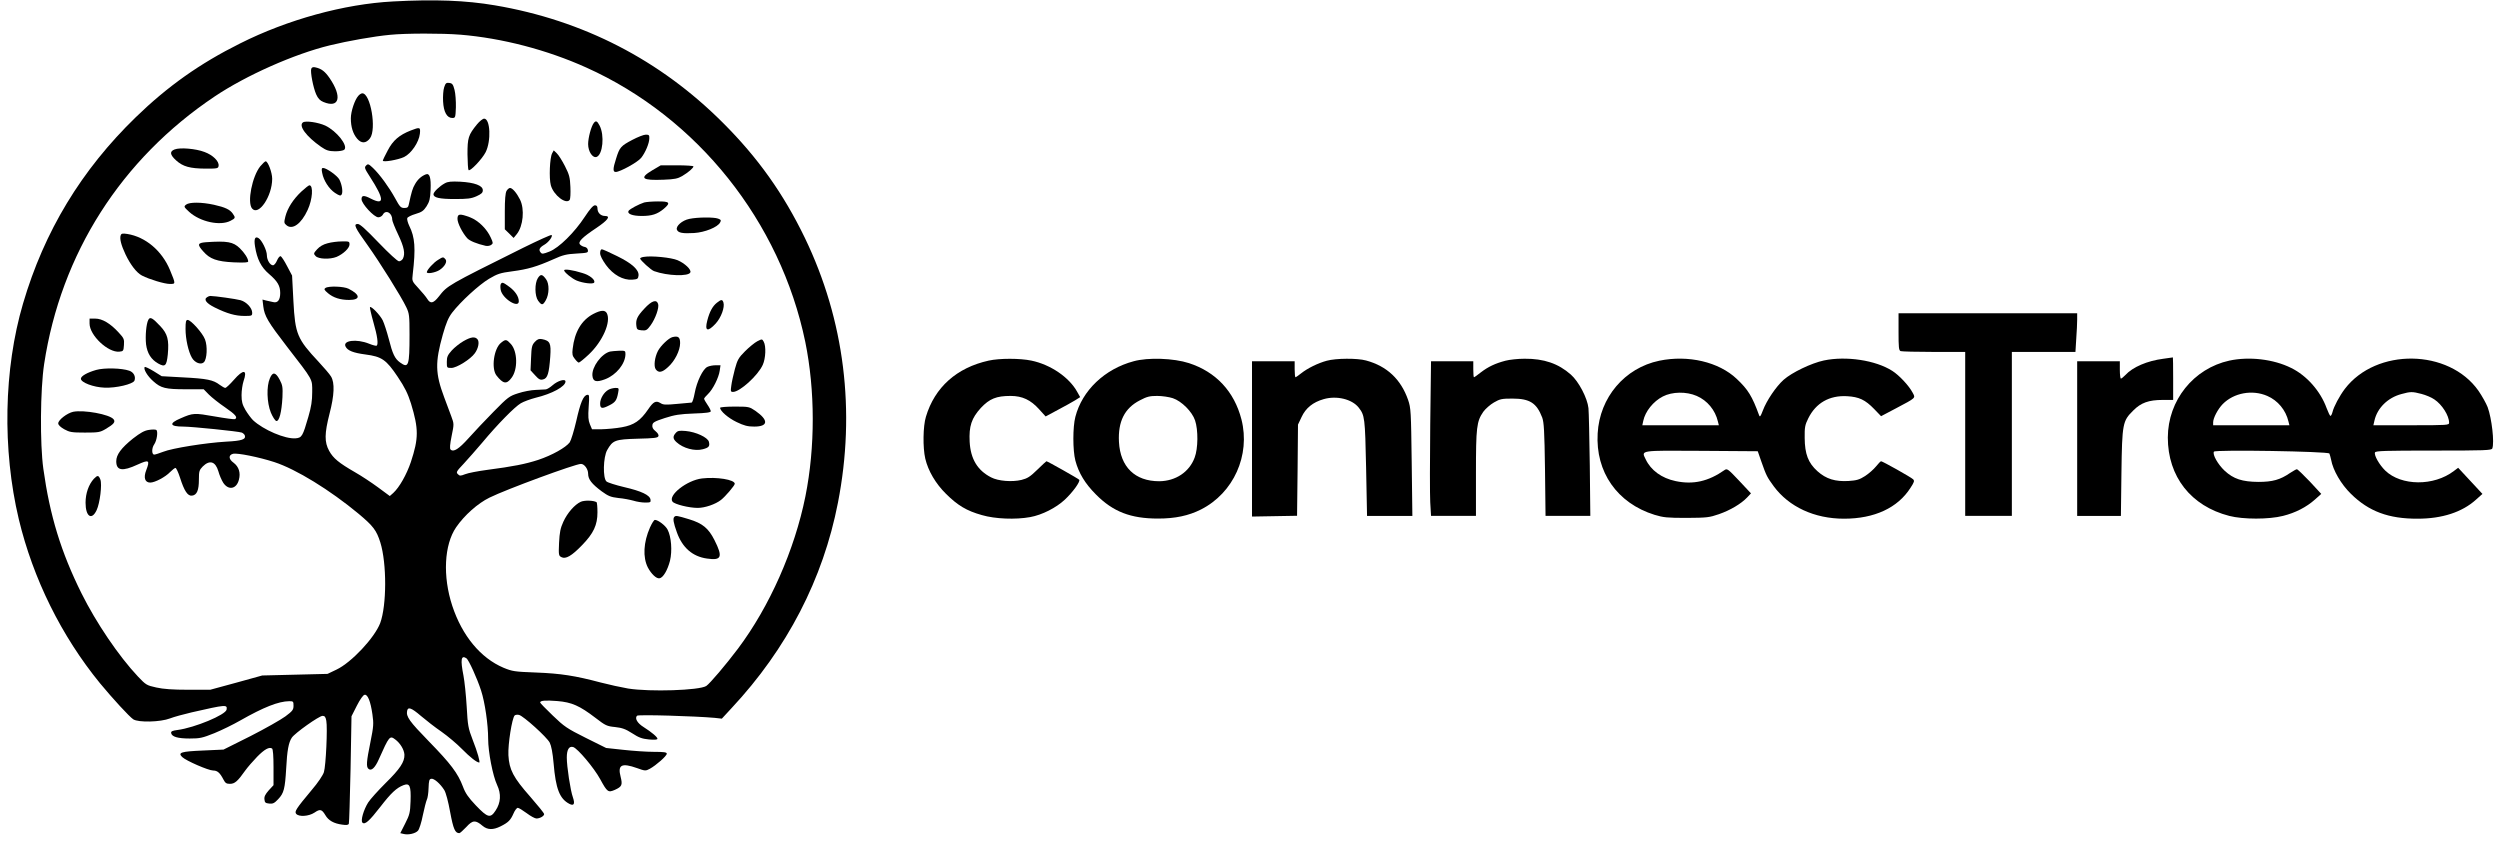 <?xml version="1.0" standalone="no"?>
<svg version="1.0" xmlns="http://www.w3.org/2000/svg"
 width="400" height="138" viewBox="0 0 1865 647"
 preserveAspectRatio="xMidYMid meet">

<g transform="translate(0,647) scale(0.1,-0.1)"
fill="oklch(0.54 0.092 188.04)" stroke="none">
<path d="M2895 6459 c-364 -19 -790 -136 -1146 -315 -303 -151 -544 -322 -783
-554 -407 -395 -686 -855 -845 -1397 -145 -492 -156 -1095 -32 -1617 107 -447
320 -877 609 -1231 96 -116 220 -251 250 -271 39 -25 204 -21 276 7 28 11 101
31 161 45 259 59 269 60 263 21 -6 -39 -239 -136 -368 -153 -39 -5 -50 -10
-48 -23 5 -28 50 -41 139 -41 77 0 95 4 185 40 54 22 142 65 194 95 176 100
287 144 368 145 30 0 32 -2 32 -34 0 -30 -7 -40 -61 -80 -34 -25 -152 -92
-262 -148 l-202 -101 -153 -7 c-165 -7 -192 -15 -157 -49 29 -28 197 -101 232
-101 32 0 51 -17 77 -67 14 -27 22 -33 49 -33 36 0 58 19 115 100 18 25 58 71
89 103 55 56 91 76 112 62 7 -4 11 -57 11 -141 l0 -134 -36 -39 c-26 -30 -35
-47 -32 -68 2 -24 8 -28 36 -31 27 -3 39 3 67 33 43 45 51 78 60 230 7 135 18
195 42 231 22 34 205 164 231 164 16 0 23 -8 28 -37 10 -52 -3 -337 -18 -385
-7 -23 -44 -79 -93 -136 -117 -140 -129 -160 -115 -177 20 -24 95 -19 137 9
42 29 55 26 82 -19 23 -40 64 -63 126 -71 33 -5 46 -3 50 7 3 8 8 192 13 410
l7 396 40 79 c24 47 47 80 58 82 23 5 45 -48 59 -147 10 -70 9 -89 -15 -208
-30 -147 -33 -186 -14 -201 21 -18 49 9 76 70 79 177 83 182 124 151 38 -28
67 -77 69 -114 2 -54 -33 -107 -142 -214 -55 -55 -114 -120 -130 -145 -34 -54
-58 -136 -43 -151 18 -18 51 11 134 118 81 105 122 143 174 163 47 18 57 -5
53 -120 -3 -86 -7 -102 -40 -167 l-37 -73 25 -6 c35 -9 89 3 108 25 9 10 26
62 36 115 11 53 25 106 30 117 6 10 12 50 13 87 2 56 5 67 20 70 21 4 68 -37
98 -85 12 -19 30 -87 44 -165 24 -128 37 -158 69 -158 5 0 28 21 52 46 48 53
69 54 122 9 37 -31 79 -32 135 -4 58 29 75 46 97 96 10 24 25 43 32 43 8 0 37
-18 67 -40 29 -22 62 -40 73 -40 26 0 58 18 58 33 0 7 -47 65 -103 129 -129
146 -159 204 -165 313 -4 82 27 278 47 298 5 5 20 7 33 4 34 -9 208 -166 230
-208 12 -24 22 -76 29 -155 16 -191 45 -266 118 -304 34 -18 44 -1 27 48 -19
52 -46 232 -46 299 0 60 17 88 48 79 34 -11 156 -156 202 -240 54 -99 60 -103
111 -81 53 24 58 37 43 97 -24 91 7 107 123 66 61 -22 64 -22 96 -5 47 26 127
96 127 113 0 11 -20 14 -97 14 -54 0 -156 7 -228 15 l-130 14 -153 76 c-140
70 -161 84 -247 167 -52 50 -95 94 -95 98 0 15 40 18 129 11 108 -9 167 -35
286 -126 75 -58 86 -63 148 -69 53 -6 78 -15 128 -47 49 -32 73 -41 125 -46
42 -4 64 -2 64 5 0 13 -44 50 -104 88 -47 29 -68 66 -49 85 10 10 438 -3 582
-16 l54 -6 73 79 c416 445 687 969 798 1541 134 687 49 1370 -248 1986 -160
331 -352 602 -616 865 -470 470 -1048 768 -1710 880 -219 37 -448 46 -765 29z
m505 -249 c315 -26 652 -114 947 -247 834 -375 1455 -1155 1642 -2058 74 -363
75 -788 1 -1158 -81 -403 -269 -827 -506 -1143 -91 -121 -211 -262 -238 -280
-52 -33 -422 -45 -586 -19 -52 9 -144 29 -205 45 -192 51 -301 68 -485 75
-164 6 -179 9 -245 36 -172 73 -310 240 -384 464 -73 222 -61 459 29 590 62
90 162 179 250 222 125 62 644 253 686 253 26 0 54 -39 54 -74 0 -42 27 -76
102 -132 50 -36 67 -43 126 -50 37 -3 87 -13 112 -20 25 -8 64 -14 88 -14 39
0 43 2 40 22 -5 34 -68 64 -198 94 -63 15 -123 34 -132 42 -29 24 -25 184 5
236 42 74 59 80 228 85 124 3 152 6 156 19 4 9 -4 23 -21 37 -19 15 -27 29
-24 46 2 20 17 28 93 53 75 24 112 30 218 34 92 3 127 8 127 17 0 7 -11 29
-25 49 -14 20 -25 40 -25 45 0 4 13 20 29 35 37 35 81 124 88 175 l6 41 -36 0
c-20 0 -48 -5 -62 -12 -34 -15 -80 -110 -96 -198 -7 -38 -17 -70 -23 -70 -6 0
-56 -5 -110 -10 -85 -8 -103 -7 -123 6 -34 21 -53 12 -93 -47 -58 -85 -106
-118 -197 -134 -43 -8 -111 -14 -151 -15 l-73 0 -16 38 c-12 29 -14 57 -9 130
6 85 5 93 -11 90 -29 -5 -51 -58 -82 -196 -17 -73 -39 -145 -49 -160 -29 -39
-132 -97 -237 -132 -96 -31 -185 -49 -384 -75 -67 -9 -141 -23 -163 -32 -36
-14 -41 -14 -55 0 -15 14 -11 21 44 79 32 35 95 106 139 158 115 138 243 268
289 295 22 13 72 31 110 41 125 30 225 85 225 122 0 23 -57 7 -97 -28 -18 -16
-41 -30 -51 -31 -9 -1 -44 -2 -77 -4 -33 -1 -91 -12 -130 -25 -66 -21 -76 -28
-185 -139 -63 -64 -148 -154 -188 -199 -72 -80 -112 -106 -134 -84 -7 7 -5 38
8 102 19 91 18 91 -3 148 -12 31 -36 95 -53 142 -67 179 -69 261 -10 471 25
87 41 126 70 164 63 82 200 208 277 254 63 37 83 44 175 56 115 15 183 35 307
90 70 32 99 39 173 43 84 5 89 6 86 26 -2 13 -12 22 -25 24 -12 2 -27 10 -34
18 -17 20 15 52 121 123 88 59 112 91 66 91 -31 0 -56 24 -56 56 0 17 -6 24
-19 24 -13 0 -38 -28 -76 -86 -78 -119 -194 -233 -265 -261 -49 -19 -56 -20
-67 -6 -16 20 -8 36 28 57 33 19 65 63 55 73 -4 4 -100 -40 -214 -96 -571
-284 -567 -282 -632 -365 -41 -52 -63 -57 -87 -18 -9 15 -39 51 -66 80 -49 53
-49 54 -43 105 23 195 17 277 -26 363 -11 23 -18 49 -15 58 3 8 31 22 62 31
47 14 60 23 83 58 22 35 27 56 30 123 4 91 -7 128 -36 116 -33 -13 -60 -37
-80 -72 -19 -31 -27 -59 -47 -152 -4 -23 -11 -28 -34 -28 -26 0 -34 8 -69 73
-46 83 -114 177 -166 227 -33 31 -38 33 -52 18 -14 -14 -11 -22 29 -84 108
-168 111 -217 7 -164 -52 27 -70 26 -70 -4 0 -34 94 -136 126 -136 13 0 28 9
34 20 21 40 70 14 70 -37 0 -10 20 -61 45 -113 45 -95 54 -144 35 -181 -6 -10
-19 -19 -29 -19 -11 0 -75 59 -153 140 -96 100 -140 140 -156 140 -35 0 -22
-27 74 -160 90 -126 253 -386 290 -465 22 -46 24 -63 24 -205 0 -236 -7 -255
-71 -209 -39 28 -56 63 -85 178 -14 53 -34 115 -45 138 -20 40 -86 109 -96 99
-2 -2 9 -53 26 -113 30 -104 38 -163 25 -176 -3 -3 -29 3 -58 15 -95 38 -201
24 -175 -23 15 -29 57 -46 148 -58 123 -16 156 -39 242 -167 55 -82 76 -126
100 -201 58 -191 58 -260 -1 -439 -32 -94 -86 -190 -132 -232 l-26 -23 -88 65
c-49 36 -126 87 -172 113 -123 71 -164 105 -195 161 -36 66 -35 130 3 279 36
138 40 232 11 279 -10 17 -52 66 -93 110 -161 172 -176 208 -189 455 l-10 192
-37 70 c-20 39 -42 73 -49 75 -7 2 -19 -13 -27 -32 -8 -20 -22 -36 -30 -36
-22 0 -46 40 -46 75 0 37 -38 114 -63 129 -26 16 -35 -6 -26 -62 15 -96 46
-157 105 -207 64 -55 84 -89 84 -143 0 -52 -19 -77 -53 -68 -15 3 -39 9 -54
12 l-26 7 6 -51 c9 -73 35 -117 176 -300 202 -261 191 -242 191 -343 0 -65 -7
-111 -29 -186 -42 -146 -49 -157 -95 -161 -78 -7 -243 64 -320 136 -15 15 -41
50 -57 77 -23 40 -29 62 -29 111 0 34 7 81 15 105 31 88 -1 92 -73 9 -29 -33
-58 -60 -64 -60 -6 0 -25 11 -43 24 -47 36 -95 46 -272 55 l-162 9 -61 38
c-33 20 -63 34 -66 31 -13 -13 20 -69 64 -107 58 -52 91 -60 247 -60 l131 0
39 -40 c21 -21 76 -65 122 -96 78 -54 96 -75 74 -88 -5 -3 -73 6 -152 20 -154
27 -162 27 -256 -14 -90 -38 -83 -62 20 -62 65 0 416 -36 439 -45 9 -4 19 -13
22 -20 11 -31 -21 -42 -141 -48 -153 -9 -404 -49 -471 -76 -29 -11 -59 -21
-67 -21 -20 0 -20 49 0 77 20 29 30 99 15 108 -6 4 -31 4 -56 0 -33 -5 -62
-21 -119 -65 -88 -71 -125 -121 -125 -170 0 -71 46 -78 160 -25 86 39 94 34
65 -42 -22 -56 -10 -93 30 -93 35 0 114 42 149 79 17 17 35 31 40 31 6 0 21
-32 34 -72 32 -101 58 -140 90 -136 37 4 52 40 52 121 0 62 3 71 29 98 52 51
95 38 117 -36 8 -30 25 -68 37 -87 39 -58 99 -47 117 23 14 52 0 98 -40 128
-38 27 -39 58 -4 67 32 8 195 -25 309 -62 164 -53 420 -211 633 -388 111 -93
134 -124 163 -215 49 -158 48 -472 -1 -605 -42 -110 -216 -296 -328 -349 l-67
-32 -245 -6 -245 -6 -195 -54 -195 -53 -165 0 c-115 0 -188 5 -240 17 -72 16
-77 19 -137 82 -145 154 -314 404 -424 625 -153 308 -237 581 -286 934 -26
187 -23 594 6 785 126 829 578 1538 1280 2008 236 158 596 318 863 383 135 33
333 68 452 79 118 12 393 12 526 1z m47 -4678 c17 -11 81 -152 110 -242 29
-89 53 -255 53 -362 0 -99 35 -278 67 -346 32 -68 28 -133 -11 -192 -39 -60
-59 -55 -148 38 -57 60 -79 92 -97 141 -38 101 -92 172 -256 340 -146 150
-171 185 -163 228 6 33 32 24 103 -37 39 -33 108 -87 155 -119 47 -33 117 -92
155 -131 59 -60 110 -100 128 -100 9 0 -13 79 -49 170 -34 88 -37 107 -45 250
-5 85 -16 189 -24 231 -24 122 -18 157 22 131z"/>
<path d="M2283 5954 c-8 -22 14 -140 37 -192 14 -31 29 -47 54 -57 120 -50
143 39 46 180 -34 49 -60 69 -103 79 -20 5 -29 2 -34 -10z"/>
<path d="M3280 5815 c-7 -21 -10 -68 -8 -106 4 -79 29 -124 69 -124 23 0 24 3
27 80 1 44 -3 103 -10 130 -11 43 -17 50 -40 53 -22 3 -28 -2 -38 -33z"/>
<path d="M2636 5751 c-27 -30 -56 -117 -56 -169 0 -64 16 -115 47 -152 32 -38
67 -37 97 3 50 68 4 337 -58 337 -7 0 -21 -8 -30 -19z"/>
<path d="M3527 5538 c-66 -81 -72 -102 -72 -225 1 -62 4 -115 8 -119 12 -12
102 83 128 134 43 85 35 252 -11 252 -10 0 -34 -19 -53 -42z"/>
<path d="M2221 5552 c-36 -25 26 -107 135 -183 41 -28 58 -33 106 -34 31 0 62
5 69 12 30 30 -57 140 -143 181 -53 24 -146 38 -167 24z"/>
<path d="M4403 5548 c-20 -25 -43 -112 -43 -159 0 -56 34 -107 64 -96 46 18
60 162 22 235 -18 35 -28 39 -43 20z"/>
<path d="M3029 5491 c-86 -34 -133 -74 -172 -149 -21 -39 -37 -73 -37 -77 0
-14 115 6 159 27 54 26 112 111 119 175 5 50 1 51 -69 24z"/>
<path d="M4692 5421 c-87 -46 -96 -56 -122 -140 -25 -77 -25 -101 -3 -101 32
0 165 73 191 106 31 39 61 109 61 147 1 23 -3 27 -26 27 -16 0 -61 -18 -101
-39z"/>
<path d="M1258 5349 c-39 -15 -35 -40 11 -82 52 -47 104 -61 221 -62 89 0 95
1 98 21 5 34 -43 81 -106 104 -65 25 -184 35 -224 19z"/>
<path d="M4090 5320 c-18 -33 -24 -188 -10 -239 20 -75 115 -148 142 -110 5 8
7 51 5 96 -3 72 -8 92 -41 157 -21 41 -48 84 -61 96 l-23 22 -12 -22z"/>
<path d="M1901 5223 c-61 -75 -100 -271 -62 -317 49 -59 151 92 151 223 0 47
-32 131 -49 131 -5 0 -23 -17 -40 -37z"/>
<path d="M4842 5193 c-101 -60 -79 -78 86 -71 80 3 104 8 137 27 47 28 85 61
85 73 0 4 -55 8 -123 8 l-122 0 -63 -37z"/>
<path d="M2365 5173 c10 -56 51 -120 96 -150 34 -22 42 -24 50 -12 11 17 3 73
-17 112 -15 29 -97 87 -122 87 -11 0 -13 -9 -7 -37z"/>
<path d="M3285 5095 c-39 -21 -85 -65 -85 -82 0 -26 45 -36 160 -36 95 0 123
3 163 21 37 17 47 26 47 45 0 35 -62 58 -170 64 -66 3 -92 1 -115 -12z"/>
<path d="M2210 5034 c-62 -58 -105 -125 -121 -188 -11 -46 -11 -50 10 -67 44
-35 110 13 157 116 37 79 44 185 13 185 -5 0 -32 -21 -59 -46z"/>
<path d="M3748 5038 c-9 -16 -13 -66 -13 -155 l0 -133 33 -32 33 -33 24 29
c48 60 60 187 24 259 -25 50 -57 87 -75 87 -7 0 -19 -10 -26 -22z"/>
<path d="M4780 4951 c-38 -12 -108 -49 -116 -62 -14 -23 28 -39 98 -39 76 0
117 13 166 54 53 45 44 56 -45 55 -43 0 -89 -4 -103 -8z"/>
<path d="M1344 4935 c-18 -15 -17 -17 24 -55 82 -74 232 -107 310 -66 37 19
38 23 16 54 -21 30 -56 47 -141 66 -92 20 -183 21 -209 1z"/>
<path d="M3380 4828 c0 -32 37 -105 73 -145 18 -20 72 -42 138 -57 14 -3 33 0
42 7 15 11 15 15 -3 54 -30 67 -94 129 -156 153 -78 29 -94 27 -94 -12z"/>
<path d="M5119 4828 c-54 -11 -103 -55 -93 -81 9 -24 43 -30 129 -25 81 5 177
44 195 79 9 16 7 21 -15 29 -32 12 -154 11 -216 -2z"/>
<path d="M854 4706 c-10 -25 3 -75 36 -145 38 -79 83 -137 123 -158 56 -29
170 -63 209 -63 45 0 45 -2 1 105 -60 144 -183 248 -320 270 -34 5 -44 4 -49
-9z"/>
<path d="M1493 4653 c-63 -5 -67 -17 -20 -69 49 -57 103 -76 229 -82 80 -3
108 -2 108 7 0 22 -28 65 -63 99 -50 48 -93 56 -254 45z"/>
<path d="M2405 4645 c-32 -8 -59 -24 -78 -45 -27 -30 -28 -33 -11 -51 21 -23
107 -26 157 -6 51 22 97 66 97 93 0 23 -3 24 -57 23 -32 0 -80 -6 -108 -14z"/>
<path d="M4450 4571 c0 -18 16 -50 44 -89 54 -74 129 -115 197 -110 39 3 44 6
47 30 5 43 -47 91 -161 147 -56 28 -108 51 -114 51 -8 0 -13 -12 -13 -29z"/>
<path d="M4778 4543 c-16 -2 -28 -8 -28 -12 0 -12 83 -88 105 -95 100 -36 260
-41 272 -9 8 21 -42 68 -96 91 -46 20 -196 35 -253 25z"/>
<path d="M3235 4521 c-34 -20 -85 -76 -85 -93 0 -15 66 -3 96 17 38 25 59 62
44 80 -16 19 -19 19 -55 -4z"/>
<path d="M4180 4442 c0 -14 60 -63 95 -77 47 -19 122 -28 130 -15 12 19 -32
56 -88 72 -73 23 -137 32 -137 20z"/>
<path d="M3983 4384 c-25 -39 -24 -134 2 -170 27 -36 35 -35 57 3 27 46 28
125 2 159 -28 38 -40 40 -61 8z"/>
<path d="M3705 4339 c-4 -6 -4 -25 -1 -43 12 -66 136 -143 136 -86 0 35 -27
76 -72 109 -46 34 -54 36 -63 20z"/>
<path d="M2390 4310 c-13 -9 -10 -15 18 -39 40 -34 93 -51 159 -51 88 0 85 39
-4 84 -36 18 -149 22 -173 6z"/>
<path d="M1502 4241 c-28 -17 -7 -46 58 -78 91 -45 154 -63 222 -63 55 0 58 1
58 24 0 35 -42 81 -87 94 -32 9 -194 32 -228 32 -5 0 -16 -4 -23 -9z"/>
<path d="M5326 4199 c-32 -25 -55 -67 -72 -133 -21 -80 2 -89 63 -23 41 45 69
122 58 158 -8 24 -16 24 -49 -2z"/>
<path d="M4781 4154 c-54 -58 -65 -83 -59 -130 3 -25 8 -29 40 -32 33 -3 40 1
67 38 36 50 65 132 56 160 -12 37 -49 24 -104 -36z"/>
<path d="M4399 4115 c-88 -46 -141 -135 -155 -262 -5 -39 -2 -53 16 -75 12
-16 25 -28 30 -28 5 0 39 27 75 61 104 98 169 246 135 310 -14 25 -45 23 -101
-6z"/>
<path d="M1061 4071 c-16 -29 -24 -123 -17 -185 9 -67 38 -113 91 -143 52 -29
63 -18 72 69 10 109 -2 153 -55 210 -60 64 -78 74 -91 49z"/>
<path d="M620 4043 c0 -89 139 -219 223 -211 30 3 32 5 35 50 3 44 0 51 -40
94 -62 68 -123 104 -175 104 l-43 0 0 -37z"/>
<path d="M1340 4002 c0 -74 21 -170 48 -216 22 -38 68 -55 90 -33 23 24 28
119 8 171 -18 48 -106 146 -130 146 -13 0 -16 -13 -16 -68z"/>
<path d="M4992 3941 c-28 -7 -88 -65 -108 -103 -25 -48 -33 -115 -17 -138 21
-29 48 -25 92 16 51 45 91 125 91 180 0 45 -14 56 -58 45z"/>
<path d="M3425 3911 c-28 -16 -68 -48 -88 -70 -31 -35 -37 -48 -37 -86 0 -44
0 -45 34 -45 40 0 144 65 176 110 27 37 36 86 20 105 -19 22 -49 18 -105 -14z"/>
<path d="M3960 3905 c-21 -23 -25 -37 -28 -119 l-4 -94 34 -37 c29 -32 39 -37
61 -31 33 8 44 46 53 171 7 100 -1 119 -62 131 -23 4 -34 0 -54 -21z"/>
<path d="M5629 3910 c-19 -10 -61 -44 -91 -74 -50 -50 -58 -65 -77 -134 -11
-42 -24 -99 -27 -125 -6 -42 -5 -47 13 -47 51 0 187 123 223 203 22 48 26 140
7 174 -12 21 -12 21 -48 3z"/>
<path d="M3707 3899 c-54 -42 -75 -192 -35 -245 50 -64 76 -69 113 -19 49 63
46 200 -5 255 -33 36 -39 36 -73 9z"/>
<path d="M4525 3833 c-65 -16 -138 -116 -133 -180 4 -46 28 -53 95 -28 84 32
152 116 153 188 0 26 -2 27 -47 26 -27 -1 -57 -4 -68 -6z"/>
<path d="M670 3695 c-67 -19 -115 -46 -115 -66 0 -28 94 -64 177 -67 86 -4
214 26 225 53 11 30 -6 63 -39 74 -56 20 -188 23 -248 6z"/>
<path d="M1973 3633 c-27 -61 -23 -184 7 -258 14 -33 32 -61 41 -63 22 -4 40
67 46 178 3 75 1 90 -20 130 -31 59 -53 63 -74 13z"/>
<path d="M4512 3546 c-33 -18 -62 -66 -62 -103 0 -39 14 -42 70 -13 44 22 55
38 65 93 7 36 6 37 -21 37 -16 -1 -39 -6 -52 -14z"/>
<path d="M5350 3411 c0 -24 61 -77 124 -107 56 -27 83 -34 132 -34 106 0 109
48 9 118 -46 31 -49 32 -156 32 -60 0 -109 -4 -109 -9z"/>
<path d="M497 3381 c-45 -10 -112 -61 -112 -87 0 -12 17 -28 45 -44 40 -22 56
-25 155 -25 101 0 114 2 156 27 61 36 75 53 59 73 -30 37 -223 72 -303 56z"/>
<path d="M5018 3223 c-24 -26 -23 -45 5 -70 50 -46 137 -69 197 -53 46 12 54
22 46 56 -9 33 -97 74 -174 81 -48 4 -60 2 -74 -14z"/>
<path d="M652 2878 c-38 -42 -62 -108 -62 -179 0 -104 46 -135 83 -56 25 53
42 194 28 230 -13 33 -21 34 -49 5z"/>
<path d="M5214 2881 c-114 -14 -257 -127 -221 -174 15 -20 124 -47 189 -47 54
0 133 27 175 60 32 25 103 108 103 121 0 31 -136 53 -246 40z"/>
<path d="M4305 2706 c-46 -21 -101 -84 -131 -150 -22 -48 -28 -79 -32 -157 -4
-91 -3 -98 17 -108 32 -18 78 9 155 89 87 89 116 152 116 247 0 39 -3 74 -7
76 -23 14 -91 15 -118 3z"/>
<path d="M5007 2593 c-13 -12 -7 -45 19 -117 41 -114 117 -181 226 -196 109
-16 120 11 56 138 -45 89 -89 126 -191 157 -89 27 -100 29 -110 18z"/>
<path d="M4824 2513 c-49 -111 -55 -223 -16 -300 26 -49 65 -86 88 -81 27 5
59 59 78 131 18 74 10 181 -18 234 -15 30 -71 73 -95 73 -7 0 -23 -26 -37 -57z"/>
<path d="M14190 3981 c0 -117 2 -140 16 -145 9 -3 121 -6 250 -6 l234 0 0
-615 0 -615 175 0 175 0 0 615 0 615 238 0 239 0 6 98 c4 53 7 118 7 145 l0
47 -670 0 -670 0 0 -139z"/>
<path d="M16177 3779 c-122 -16 -230 -62 -286 -123 -14 -14 -28 -26 -33 -26
-4 0 -8 29 -8 65 l0 65 -160 0 -160 0 0 -580 0 -580 164 0 164 0 4 323 c5 371
9 389 88 467 58 59 117 80 222 80 l78 0 0 160 c0 88 -1 159 -2 159 -2 -1 -33
-5 -71 -10z"/>
<path d="M7365 3765 c-240 -53 -405 -200 -471 -421 -22 -71 -24 -232 -5 -314
22 -93 78 -188 156 -265 87 -86 154 -127 269 -159 99 -29 252 -35 362 -15 89
16 195 70 260 131 59 55 117 135 108 149 -4 7 -238 139 -246 139 -2 0 -33 -29
-69 -64 -53 -52 -74 -65 -118 -76 -71 -17 -175 -9 -228 19 -102 52 -154 138
-161 267 -6 117 14 177 84 254 65 69 116 90 223 90 88 0 151 -30 214 -100 l49
-54 91 49 c51 27 109 59 130 72 l38 24 -23 41 c-60 108 -199 203 -343 233 -86
18 -239 18 -320 0z"/>
<path d="M8452 3760 c-217 -58 -386 -219 -437 -417 -20 -76 -20 -251 0 -328
25 -94 73 -173 155 -255 128 -129 260 -180 465 -180 128 0 229 21 322 68 245
124 372 407 304 675 -54 210 -191 357 -394 423 -114 37 -307 44 -415 14z m294
-277 c66 -22 145 -101 167 -167 24 -71 23 -210 -3 -278 -40 -109 -143 -177
-266 -178 -182 0 -292 107 -302 295 -8 153 42 253 157 312 53 28 74 33 130 33
37 0 90 -8 117 -17z"/>
<path d="M9901 3764 c-66 -18 -144 -56 -193 -95 -20 -16 -39 -29 -42 -29 -3 0
-6 27 -6 60 l0 60 -160 0 -160 0 0 -582 0 -583 169 3 169 3 4 342 3 342 27 57
c31 67 85 111 166 134 97 28 212 0 262 -63 46 -59 48 -75 56 -453 l7 -360 170
0 170 0 -5 403 c-5 383 -6 405 -27 467 -54 155 -159 254 -316 296 -65 18 -225
17 -294 -2z"/>
<path d="M11241 3764 c-76 -20 -129 -45 -184 -87 -26 -21 -49 -37 -52 -37 -3
0 -5 27 -5 60 l0 60 -158 0 -159 0 -6 -477 c-3 -263 -3 -524 0 -580 l6 -103
168 0 169 0 0 318 c0 348 5 390 55 463 16 22 52 54 80 70 45 26 59 29 138 29
131 0 182 -33 224 -142 13 -36 17 -100 21 -390 l4 -348 168 0 168 0 -4 378
c-3 207 -7 401 -10 430 -8 76 -73 200 -132 252 -94 83 -202 120 -347 119 -49
0 -114 -7 -144 -15z"/>
<path d="M12395 3764 c-259 -54 -447 -275 -462 -545 -17 -290 147 -524 427
-611 66 -20 95 -23 240 -23 154 1 170 3 243 28 86 30 166 78 211 125 l29 31
-89 95 c-83 88 -90 93 -109 80 -121 -85 -235 -111 -367 -83 -105 22 -186 81
-225 164 -33 68 -50 66 419 63 l422 -3 26 -75 c39 -111 44 -119 94 -188 114
-154 305 -243 527 -243 228 0 403 81 499 232 28 43 31 52 19 64 -15 15 -229
135 -240 135 -4 0 -21 -18 -38 -39 -17 -21 -54 -54 -82 -72 -42 -27 -63 -33
-123 -37 -101 -6 -169 15 -234 73 -70 63 -95 129 -96 250 -1 79 2 97 27 147
57 115 158 173 290 166 91 -5 137 -27 204 -96 l52 -54 110 58 c155 82 149 77
127 118 -28 53 -101 131 -153 164 -125 80 -346 113 -513 78 -94 -20 -240 -90
-302 -145 -57 -51 -128 -156 -156 -231 -17 -45 -22 -51 -28 -35 -52 143 -83
193 -168 273 -134 127 -364 181 -581 136z m281 -264 c79 -34 139 -106 159
-192 l7 -28 -287 0 -287 0 7 33 c15 71 75 146 147 183 70 36 176 38 254 4z"/>
<path d="M16672 3765 c-269 -59 -461 -298 -462 -577 0 -293 173 -514 461 -588
104 -27 297 -27 403 0 93 23 176 66 240 123 l47 42 -86 93 c-48 50 -91 92 -97
92 -5 0 -28 -13 -51 -28 -74 -51 -132 -67 -237 -67 -122 1 -187 22 -254 84
-50 47 -93 122 -80 143 10 16 855 2 866 -14 3 -7 9 -28 13 -47 14 -79 75 -184
149 -256 133 -131 282 -187 500 -186 184 0 334 49 438 143 l48 43 -91 98 -91
98 -32 -24 c-150 -115 -395 -113 -515 3 -45 44 -85 115 -77 136 4 12 76 14
440 14 386 0 435 2 440 16 17 43 -4 227 -35 310 -11 28 -42 84 -69 123 -222
315 -766 323 -1002 14 -40 -53 -83 -133 -93 -175 -4 -16 -11 -28 -15 -28 -4 0
-17 27 -29 59 -46 127 -149 244 -266 301 -132 66 -315 87 -463 55z m284 -265
c79 -34 139 -106 159 -192 l7 -28 -286 0 -286 0 0 22 c0 32 35 99 72 137 83
84 221 110 334 61z m1157 15 c31 -8 75 -26 96 -41 58 -38 111 -122 111 -175 0
-18 -10 -19 -284 -19 l-284 0 8 35 c21 94 100 172 202 199 69 19 82 19 151 1z"/>
</g>
</svg>
